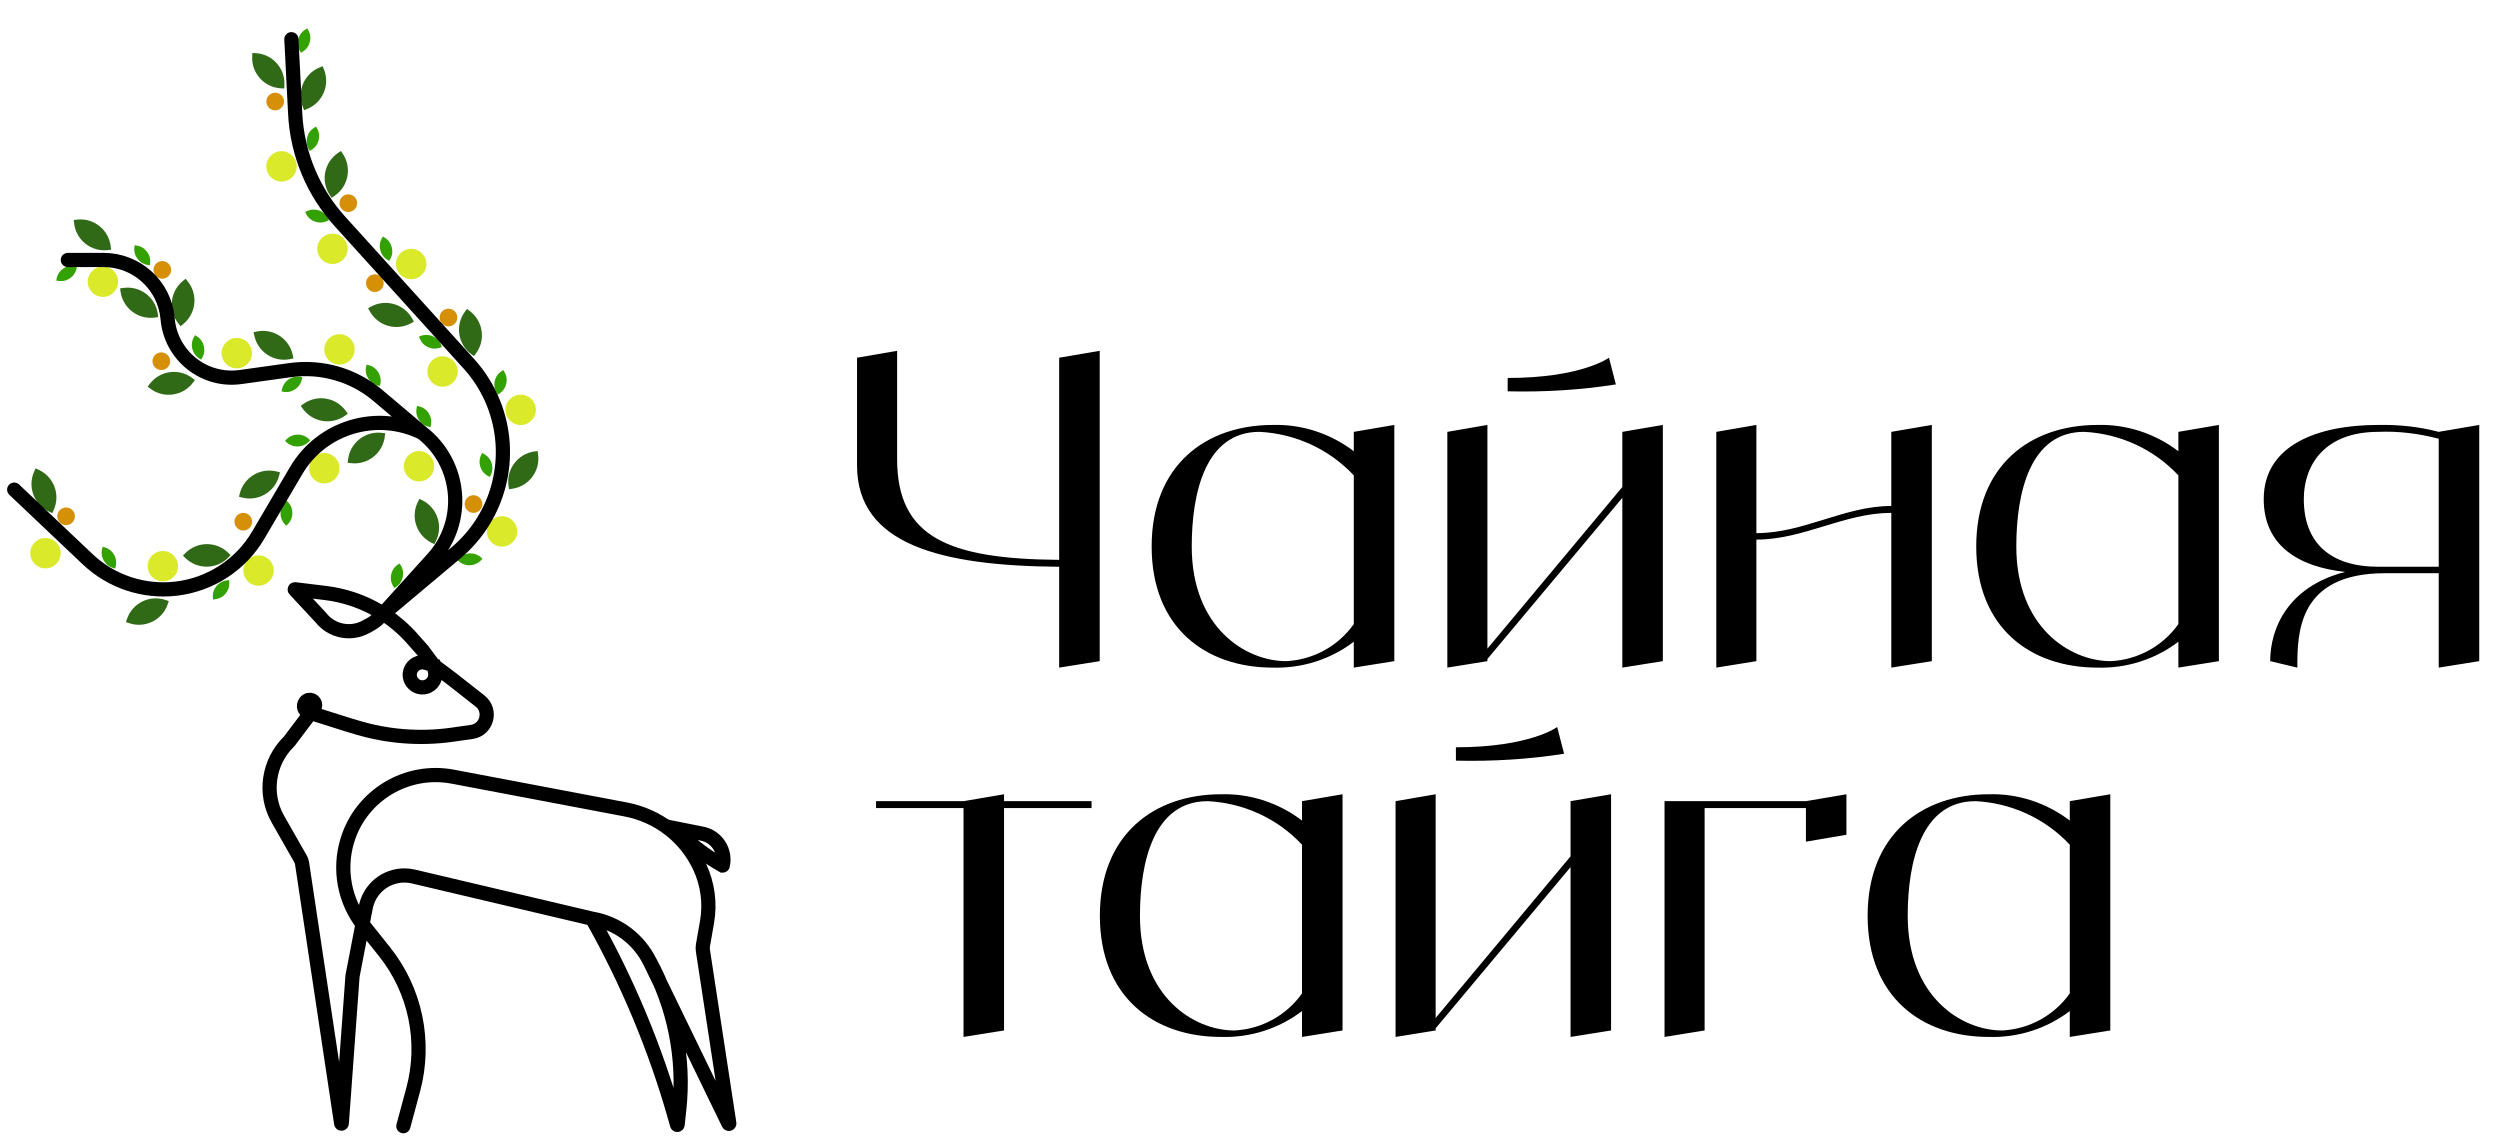 <svg width="176" height="80" viewBox="0 0 176 80" fill="none" xmlns="http://www.w3.org/2000/svg">
<circle cx="1.071" cy="1.071" r="1.071" transform="matrix(-1 0 0 1 36.413 36.341)" fill="#DAE929"/>
<circle cx="1.071" cy="1.071" r="1.071" transform="matrix(-1 0 0 1 20.891 10.642)" fill="#DAE929"/>
<circle cx="1.071" cy="1.071" r="1.071" transform="matrix(-1 0 0 1 24.475 16.445)" fill="#DAE929"/>
<circle cx="1.071" cy="1.071" r="1.071" transform="matrix(-1 0 0 1 30.017 17.516)" fill="#DAE929"/>
<circle cx="1.071" cy="1.071" r="1.071" transform="matrix(-1 0 0 1 37.726 27.783)" fill="#DAE929"/>
<circle cx="1.071" cy="1.071" r="1.071" transform="matrix(-1 0 0 1 8.316 18.76)" fill="#DAE929"/>
<circle cx="1.071" cy="1.071" r="1.071" transform="matrix(-1 0 0 1 17.741 23.791)" fill="#DAE929"/>
<circle cx="1.071" cy="1.071" r="1.071" transform="matrix(-1 0 0 1 24.972 23.528)" fill="#DAE929"/>
<circle cx="1.071" cy="1.071" r="1.071" transform="matrix(-1 0 0 1 23.901 31.891)" fill="#DAE929"/>
<circle cx="1.071" cy="1.071" r="1.071" transform="matrix(-1 0 0 1 32.229 25.083)" fill="#DAE929"/>
<circle cx="1.071" cy="1.071" r="1.071" transform="matrix(-1 0 0 1 30.57 31.752)" fill="#DAE929"/>
<circle cx="1.071" cy="1.071" r="1.071" transform="matrix(-1 0 0 1 19.272 39.096)" fill="#DAE929"/>
<circle cx="0.622" cy="0.622" r="0.622" transform="matrix(-1 0 0 1 5.275 35.726)" fill="#D69008"/>
<circle cx="0.622" cy="0.622" r="0.622" transform="matrix(-1 0 0 1 17.75 36.106)" fill="#D69008"/>
<circle cx="0.622" cy="0.622" r="0.622" transform="matrix(-1 0 0 1 33.956 34.863)" fill="#D69008"/>
<circle cx="0.622" cy="0.622" r="0.622" transform="matrix(-1 0 0 1 32.194 21.731)" fill="#D69008"/>
<circle cx="0.622" cy="0.622" r="0.622" transform="matrix(-1 0 0 1 27.011 19.312)" fill="#D69008"/>
<circle cx="0.622" cy="0.622" r="0.622" transform="matrix(-1 0 0 1 25.144 13.68)" fill="#D69008"/>
<circle cx="0.622" cy="0.622" r="0.622" transform="matrix(-1 0 0 1 19.996 6.527)" fill="#D69008"/>
<circle cx="0.622" cy="0.622" r="0.622" transform="matrix(-1 0 0 1 11.979 24.807)" fill="#D69008"/>
<circle cx="0.622" cy="0.622" r="0.622" transform="matrix(-1 0 0 1 12.048 18.379)" fill="#D69008"/>
<circle cx="1.071" cy="1.071" r="1.071" transform="matrix(-1 0 0 1 12.538 38.79)" fill="#DAE929"/>
<circle cx="1.071" cy="1.071" r="1.071" transform="matrix(-1 0 0 1 4.273 37.872)" fill="#DAE929"/>
<path d="M19.483 33.193C18.336 32.903 17.171 33.597 16.88 34.745L16.823 34.972L17.05 35.029C18.197 35.319 19.362 34.625 19.653 33.478L19.71 33.251L19.483 33.193Z" fill="#316A17"/>
<path d="M16.071 38.92C15.226 38.091 13.87 38.104 13.041 38.949L12.877 39.117L13.044 39.28C13.889 40.109 15.246 40.096 16.074 39.251L16.238 39.084L16.071 38.92Z" fill="#316A17"/>
<path d="M22.498 4.749C21.402 5.196 20.876 6.446 21.323 7.542L21.412 7.759L21.628 7.67C22.724 7.224 23.25 5.973 22.803 4.877L22.715 4.66L22.498 4.749Z" fill="#316A17"/>
<path d="M26.885 30.473C25.71 30.333 24.643 31.172 24.503 32.347L24.475 32.579L24.708 32.607C25.883 32.747 26.949 31.909 27.09 30.734L27.117 30.501L26.885 30.473Z" fill="#316A17"/>
<path d="M24.35 28.936C23.663 27.972 22.325 27.748 21.361 28.436L21.171 28.572L21.307 28.762C21.994 29.726 23.332 29.95 24.295 29.262L24.486 29.126L24.35 28.936Z" fill="#316A17"/>
<path d="M20.613 25.005C20.374 23.846 19.242 23.099 18.083 23.337L17.853 23.385L17.9 23.614C18.139 24.773 19.271 25.52 20.43 25.282L20.66 25.234L20.613 25.005Z" fill="#316A17"/>
<path d="M11.662 42.24C10.543 41.856 9.324 42.452 8.94 43.571L8.864 43.793L9.086 43.869C10.205 44.253 11.424 43.657 11.808 42.537L11.884 42.316L11.662 42.24Z" fill="#316A17"/>
<path d="M3.777 35.911C4.27 34.835 3.796 33.564 2.72 33.072L2.507 32.974L2.41 33.187C1.918 34.263 2.391 35.535 3.467 36.027L3.68 36.124L3.777 35.911Z" fill="#316A17"/>
<path d="M13.537 26.614C12.594 25.9 11.25 26.087 10.536 27.031L10.395 27.218L10.582 27.359C11.526 28.073 12.87 27.886 13.583 26.942L13.724 26.755L13.537 26.614Z" fill="#316A17"/>
<path d="M11.108 22.09C10.942 20.919 9.857 20.104 8.686 20.27L8.454 20.302L8.487 20.534C8.653 21.706 9.738 22.521 10.909 22.355L11.141 22.322L11.108 22.09Z" fill="#316A17"/>
<path d="M29.026 22.442C28.46 21.403 27.159 21.019 26.119 21.585L25.914 21.697L26.026 21.902C26.591 22.942 27.893 23.325 28.932 22.759L29.138 22.648L29.026 22.442Z" fill="#316A17"/>
<path d="M33.505 24.886C34.211 23.936 34.012 22.594 33.062 21.888L32.874 21.748L32.735 21.936C32.029 22.887 32.228 24.229 33.178 24.934L33.366 25.074L33.505 24.886Z" fill="#316A17"/>
<path d="M7.794 17.349C7.661 16.173 6.6 15.328 5.424 15.461L5.191 15.488L5.218 15.72C5.351 16.896 6.412 17.741 7.588 17.608L7.82 17.582L7.794 17.349Z" fill="#316A17"/>
<path d="M12.894 22.819C13.815 22.075 13.958 20.726 13.214 19.805L13.067 19.623L12.885 19.771C11.965 20.514 11.821 21.863 12.565 22.784L12.712 22.966L12.894 22.819Z" fill="#316A17"/>
<path d="M20.023 5.998C20.088 4.816 19.183 3.806 18.001 3.741L17.767 3.728L17.754 3.962C17.689 5.143 18.595 6.154 19.776 6.219L20.01 6.232L20.023 5.998Z" fill="#316A17"/>
<path d="M23.541 13.796C24.526 13.138 24.79 11.808 24.133 10.824L24.003 10.629L23.808 10.759C22.824 11.416 22.559 12.747 23.217 13.731L23.347 13.926L23.541 13.796Z" fill="#316A17"/>
<path d="M36.065 34.408C37.236 34.239 38.049 33.153 37.88 31.981L37.847 31.75L37.615 31.783C36.444 31.952 35.631 33.038 35.8 34.209L35.833 34.441L36.065 34.408Z" fill="#316A17"/>
<path d="M30.68 38.102C31.215 37.047 30.793 35.757 29.738 35.222L29.529 35.117L29.423 35.325C28.888 36.381 29.31 37.67 30.366 38.205L30.574 38.311L30.68 38.102Z" fill="#316A17"/>
<path d="M27.869 41.333C28.391 40.991 28.537 40.291 28.196 39.769L28.128 39.666L28.025 39.733C27.503 40.075 27.356 40.775 27.698 41.297L27.766 41.4L27.869 41.333Z" fill="#34A102"/>
<path d="M32.285 39.502C32.747 39.921 33.462 39.886 33.881 39.424L33.964 39.333L33.872 39.25C33.41 38.831 32.696 38.865 32.277 39.327L32.194 39.419L32.285 39.502Z" fill="#34A102"/>
<path d="M34.539 33.469C34.825 32.915 34.608 32.233 34.053 31.947L33.943 31.891L33.887 32C33.601 32.555 33.818 33.236 34.373 33.522L34.482 33.579L34.539 33.469Z" fill="#34A102"/>
<path d="M35.15 27.715C35.676 27.378 35.829 26.68 35.493 26.154L35.426 26.05L35.322 26.117C34.797 26.453 34.643 27.152 34.98 27.677L35.046 27.781L35.15 27.715Z" fill="#34A102"/>
<path d="M31.07 24.309C30.849 23.725 30.198 23.431 29.614 23.651L29.498 23.695L29.542 23.81C29.762 24.394 30.414 24.688 30.998 24.468L31.113 24.424L31.07 24.309Z" fill="#34A102"/>
<path d="M27.462 18.261C27.778 17.723 27.599 17.031 27.061 16.714L26.955 16.651L26.892 16.758C26.576 17.296 26.755 17.988 27.293 18.304L27.399 18.367L27.462 18.261Z" fill="#34A102"/>
<path d="M21.912 10.563C22.45 10.247 22.63 9.555 22.314 9.017L22.251 8.911L22.145 8.973C21.607 9.289 21.427 9.982 21.743 10.52L21.805 10.626L21.912 10.563Z" fill="#34A102"/>
<path d="M21.29 3.652C21.828 3.336 22.008 2.644 21.692 2.106L21.629 2L21.523 2.062C20.985 2.378 20.805 3.071 21.121 3.608L21.183 3.715L21.29 3.652Z" fill="#34A102"/>
<path d="M23.107 15.382C22.829 14.823 22.151 14.596 21.592 14.873L21.482 14.928L21.537 15.039C21.814 15.597 22.492 15.825 23.051 15.548L23.161 15.493L23.107 15.382Z" fill="#34A102"/>
<path d="M30.333 29.954C30.472 29.346 30.092 28.74 29.484 28.601L29.363 28.573L29.336 28.694C29.197 29.302 29.577 29.908 30.185 30.047L30.305 30.074L30.333 29.954Z" fill="#34A102"/>
<path d="M26.773 27.051C26.913 26.443 26.532 25.837 25.924 25.698L25.804 25.671L25.776 25.791C25.637 26.399 26.017 27.005 26.625 27.144L26.746 27.172L26.773 27.051Z" fill="#34A102"/>
<path d="M21.161 26.532C20.547 26.419 19.958 26.825 19.845 27.438L19.823 27.559L19.944 27.582C20.558 27.695 21.147 27.289 21.26 26.676L21.282 26.555L21.161 26.532Z" fill="#34A102"/>
<path d="M13.669 23.703C13.347 24.237 13.517 24.931 14.051 25.254L14.156 25.318L14.22 25.213C14.543 24.679 14.373 23.984 13.839 23.661L13.733 23.598L13.669 23.703Z" fill="#34A102"/>
<path d="M9.46 17.389C9.378 18.008 9.812 18.576 10.431 18.658L10.553 18.674L10.569 18.552C10.652 17.933 10.217 17.365 9.599 17.283L9.476 17.267L9.46 17.389Z" fill="#34A102"/>
<path d="M4.083 19.773C4.697 19.885 5.285 19.478 5.397 18.864L5.42 18.743L5.298 18.721C4.684 18.609 4.096 19.015 3.984 19.629L3.962 19.751L4.083 19.773Z" fill="#34A102"/>
<path d="M7.193 38.61C7.031 39.212 7.387 39.832 7.989 39.995L8.109 40.027L8.141 39.908C8.303 39.305 7.947 38.685 7.344 38.523L7.225 38.491L7.193 38.61Z" fill="#34A102"/>
<path d="M16.007 40.852C15.386 40.909 14.928 41.459 14.986 42.08L14.997 42.203L15.12 42.192C15.741 42.135 16.198 41.584 16.141 40.963L16.13 40.84L16.007 40.852Z" fill="#34A102"/>
<path d="M20.09 35.328C19.642 35.763 19.632 36.478 20.067 36.926L20.153 37.014L20.242 36.928C20.689 36.493 20.699 35.778 20.264 35.331L20.178 35.242L20.09 35.328Z" fill="#34A102"/>
<path d="M21.747 30.909C21.296 30.478 20.581 30.494 20.15 30.945L20.065 31.034L20.154 31.119C20.605 31.55 21.32 31.535 21.751 31.084L21.836 30.995L21.747 30.909Z" fill="#34A102"/>
<path d="M20.513 2.76L20.782 8.018C20.854 9.432 21.172 10.822 21.722 12.127V12.127C22.255 13.393 22.999 14.56 23.922 15.579L33.005 25.606C33.736 26.412 34.319 27.341 34.727 28.349V28.349C36.235 32.074 35.172 36.345 32.094 38.928L26.865 43.317M26.865 43.317L30.481 39.318C32.847 36.702 32.489 32.625 29.703 30.461V30.461M26.865 43.317L26.698 43.483C26.504 43.678 26.283 43.843 26.043 43.974L25.758 44.13C24.68 44.72 23.333 44.44 22.579 43.47V43.47L20.751 41.506C20.743 41.497 20.75 41.483 20.762 41.484L22.927 41.749C23.566 41.827 24.195 41.968 24.806 42.171V42.171C26.431 42.71 27.884 43.669 29.017 44.952L29.758 45.79L30.538 46.837M4.777 18.302H7.292C9.643 18.302 11.602 20.102 11.801 22.444V22.444C12.02 25.029 14.364 26.901 16.933 26.543L20.432 26.056C22.647 25.748 24.889 26.396 26.597 27.838L29.703 30.461M29.703 30.461V30.461C26.506 28.904 22.648 30.069 20.846 33.135L18.183 37.669C16.955 39.76 14.818 41.156 12.41 41.44V41.44C10.126 41.71 7.84 40.951 6.17 39.369L1 34.471M28.395 79.283L29.089 76.712C30 73.337 29.249 69.729 27.067 66.997L25.598 65.157C24.245 63.462 23.819 61.207 24.462 59.136V59.136C25.442 55.981 28.633 54.063 31.879 54.678L44.052 56.986C46.338 57.419 48.276 58.925 49.261 61.034V61.034C49.826 62.245 50.005 63.6 49.774 64.916L49.489 66.54C49.467 66.665 49.465 66.794 49.484 66.92L51.343 79.089C51.349 79.122 51.302 79.137 51.287 79.106L45.769 67.743C44.981 66.12 43.459 64.977 41.68 64.674V64.674M30.538 46.837L30.63 47.33C30.733 47.882 30.301 48.392 29.739 48.392V48.392C29.145 48.392 28.71 47.817 28.885 47.25V47.25C29.029 46.782 29.525 46.521 29.992 46.666L30.538 46.837ZM30.538 46.837L31.762 47.755L33.795 49.352C34.642 50.018 34.279 51.375 33.212 51.527L31.762 51.734V51.734C29.543 52.037 27.285 51.86 25.141 51.216L24.401 50.994L21.715 50.142C21.415 50.047 21.302 49.681 21.496 49.433L21.512 49.412C21.566 49.343 21.641 49.296 21.726 49.276V49.276C22.07 49.198 22.324 49.592 22.111 49.873L20.364 52.186C20.36 52.191 20.356 52.196 20.351 52.2V52.2C18.883 53.628 18.548 55.885 19.561 57.664L21.158 60.468C21.212 60.563 21.248 60.666 21.264 60.773L24.017 79.085C24.021 79.111 24.059 79.11 24.061 79.083L24.817 68.716L25.749 63.878C26 62.575 27.141 61.633 28.469 61.633V61.633C28.683 61.633 28.896 61.657 29.105 61.707L41.68 64.674M41.68 64.674V64.674C44.182 69.104 46.147 73.817 47.532 78.713L47.664 79.179C47.67 79.201 47.702 79.198 47.704 79.176L47.818 78.119C48.209 74.495 47.477 70.839 45.722 67.645V67.645" stroke="black" stroke-linecap="round"/>
<path d="M49.435 58.691L46.911 58.188L47.612 58.599L49.071 59.736C49.638 60.178 50.239 60.576 50.866 60.926L50.879 60.934C50.88 60.934 50.881 60.934 50.882 60.932C51.118 59.911 50.463 58.896 49.435 58.691Z" stroke="black"/>
<path d="M74.566 25.183L77.419 24.697V46.545L74.566 47V39.9C66.252 39.839 60.335 38.352 60.335 32.769V25.183L63.157 24.697V32.313C63.157 37.867 66.829 39.353 74.566 39.414V25.183ZM95.307 30.402L98.16 29.916V46.545L95.307 47V45.179C93.669 46.423 91.666 47.061 89.603 47C84.869 47 81.076 44.178 81.076 38.473C81.076 32.769 84.869 29.916 89.603 29.916C91.666 29.856 93.669 30.523 95.307 31.767V30.402ZM90.543 46.545C92.455 46.454 94.215 45.483 95.307 43.935V33.467C93.578 31.616 91.18 30.523 88.662 30.402C84.869 30.402 83.898 34.68 83.898 38.473C83.898 44.178 87.691 46.545 90.543 46.545ZM114.212 30.402L117.064 29.916V46.545L114.212 47V35.044L104.714 46.393V46.545L101.892 47V30.402L104.714 29.916V45.665L114.212 34.286V30.402ZM113.271 25.183L113.757 27.064C111.238 27.459 108.689 27.61 106.14 27.549V26.609C111.36 26.609 113.271 25.183 113.271 25.183ZM133.147 30.402L136 29.916V46.545L133.147 47V36.106C129.84 36.106 126.988 37.988 123.65 37.988V46.545L120.828 47V30.402L123.65 29.916V37.533C126.988 37.533 129.84 35.621 133.147 35.621V30.402ZM153.358 30.402L156.21 29.916V46.545L153.358 47V45.179C151.719 46.423 149.717 47.061 147.653 47C142.919 47 139.127 44.178 139.127 38.473C139.127 32.769 142.919 29.916 147.653 29.916C149.717 29.856 151.719 30.523 153.358 31.767V30.402ZM148.594 46.545C150.505 46.454 152.265 45.483 153.358 43.935V33.467C151.628 31.616 149.231 30.523 146.712 30.402C142.919 30.402 141.948 34.68 141.948 38.473C141.948 44.178 145.741 46.545 148.594 46.545ZM171.686 30.402L174.538 29.916V46.545L171.686 47V40.355H167.893C161.733 40.355 161.733 44.633 161.733 47L159.822 46.545C159.822 44.239 161.066 41.295 165.101 40.264C161.764 39.9 159.366 38.382 159.366 35.136C159.366 31.343 163.159 29.916 167.408 29.916C168.864 29.886 170.29 30.038 171.686 30.402ZM171.686 39.9V30.887C170.29 30.523 168.864 30.341 167.438 30.402C163.615 30.402 162.188 32.769 162.188 35.136C162.188 38.261 164.1 39.9 167.438 39.9H171.686ZM76.845 56.402V56.887H70.685V72.545L67.832 73V56.887H61.673V56.402H67.832L70.685 55.916V56.402H76.845ZM91.662 56.402L94.515 55.916V72.545L91.662 73V71.179C90.024 72.424 88.021 73.061 85.958 73C81.224 73 77.431 70.178 77.431 64.473C77.431 58.769 81.224 55.916 85.958 55.916C88.021 55.856 90.024 56.523 91.662 57.767V56.402ZM86.898 72.545C88.81 72.454 90.57 71.483 91.662 69.935V59.467C89.933 57.616 87.536 56.523 85.017 56.402C81.224 56.402 80.253 60.68 80.253 64.473C80.253 70.178 84.046 72.545 86.898 72.545ZM110.567 56.402L113.419 55.916V72.545L110.567 73V61.044L101.07 72.393V72.545L98.248 73V56.402L101.07 55.916V71.665L110.567 60.286V56.402ZM109.626 51.183L110.112 53.064C107.593 53.459 105.045 53.61 102.496 53.55V52.609C107.715 52.609 109.626 51.183 109.626 51.183ZM127.136 56.402L129.988 55.916V58.769L127.136 59.254V56.887H120.005V72.545L117.183 73V56.402H127.136ZM145.713 56.402L148.565 55.916V72.545L145.713 73V71.179C144.074 72.424 142.071 73.061 140.008 73C135.274 73 131.481 70.178 131.481 64.473C131.481 58.769 135.274 55.916 140.008 55.916C142.071 55.856 144.074 56.523 145.713 57.767V56.402ZM140.949 72.545C142.86 72.454 144.62 71.483 145.713 69.935V59.467C143.983 57.616 141.586 56.523 139.067 56.402C135.274 56.402 134.303 60.68 134.303 64.473C134.303 70.178 138.096 72.545 140.949 72.545Z" fill="black"/>
</svg>
